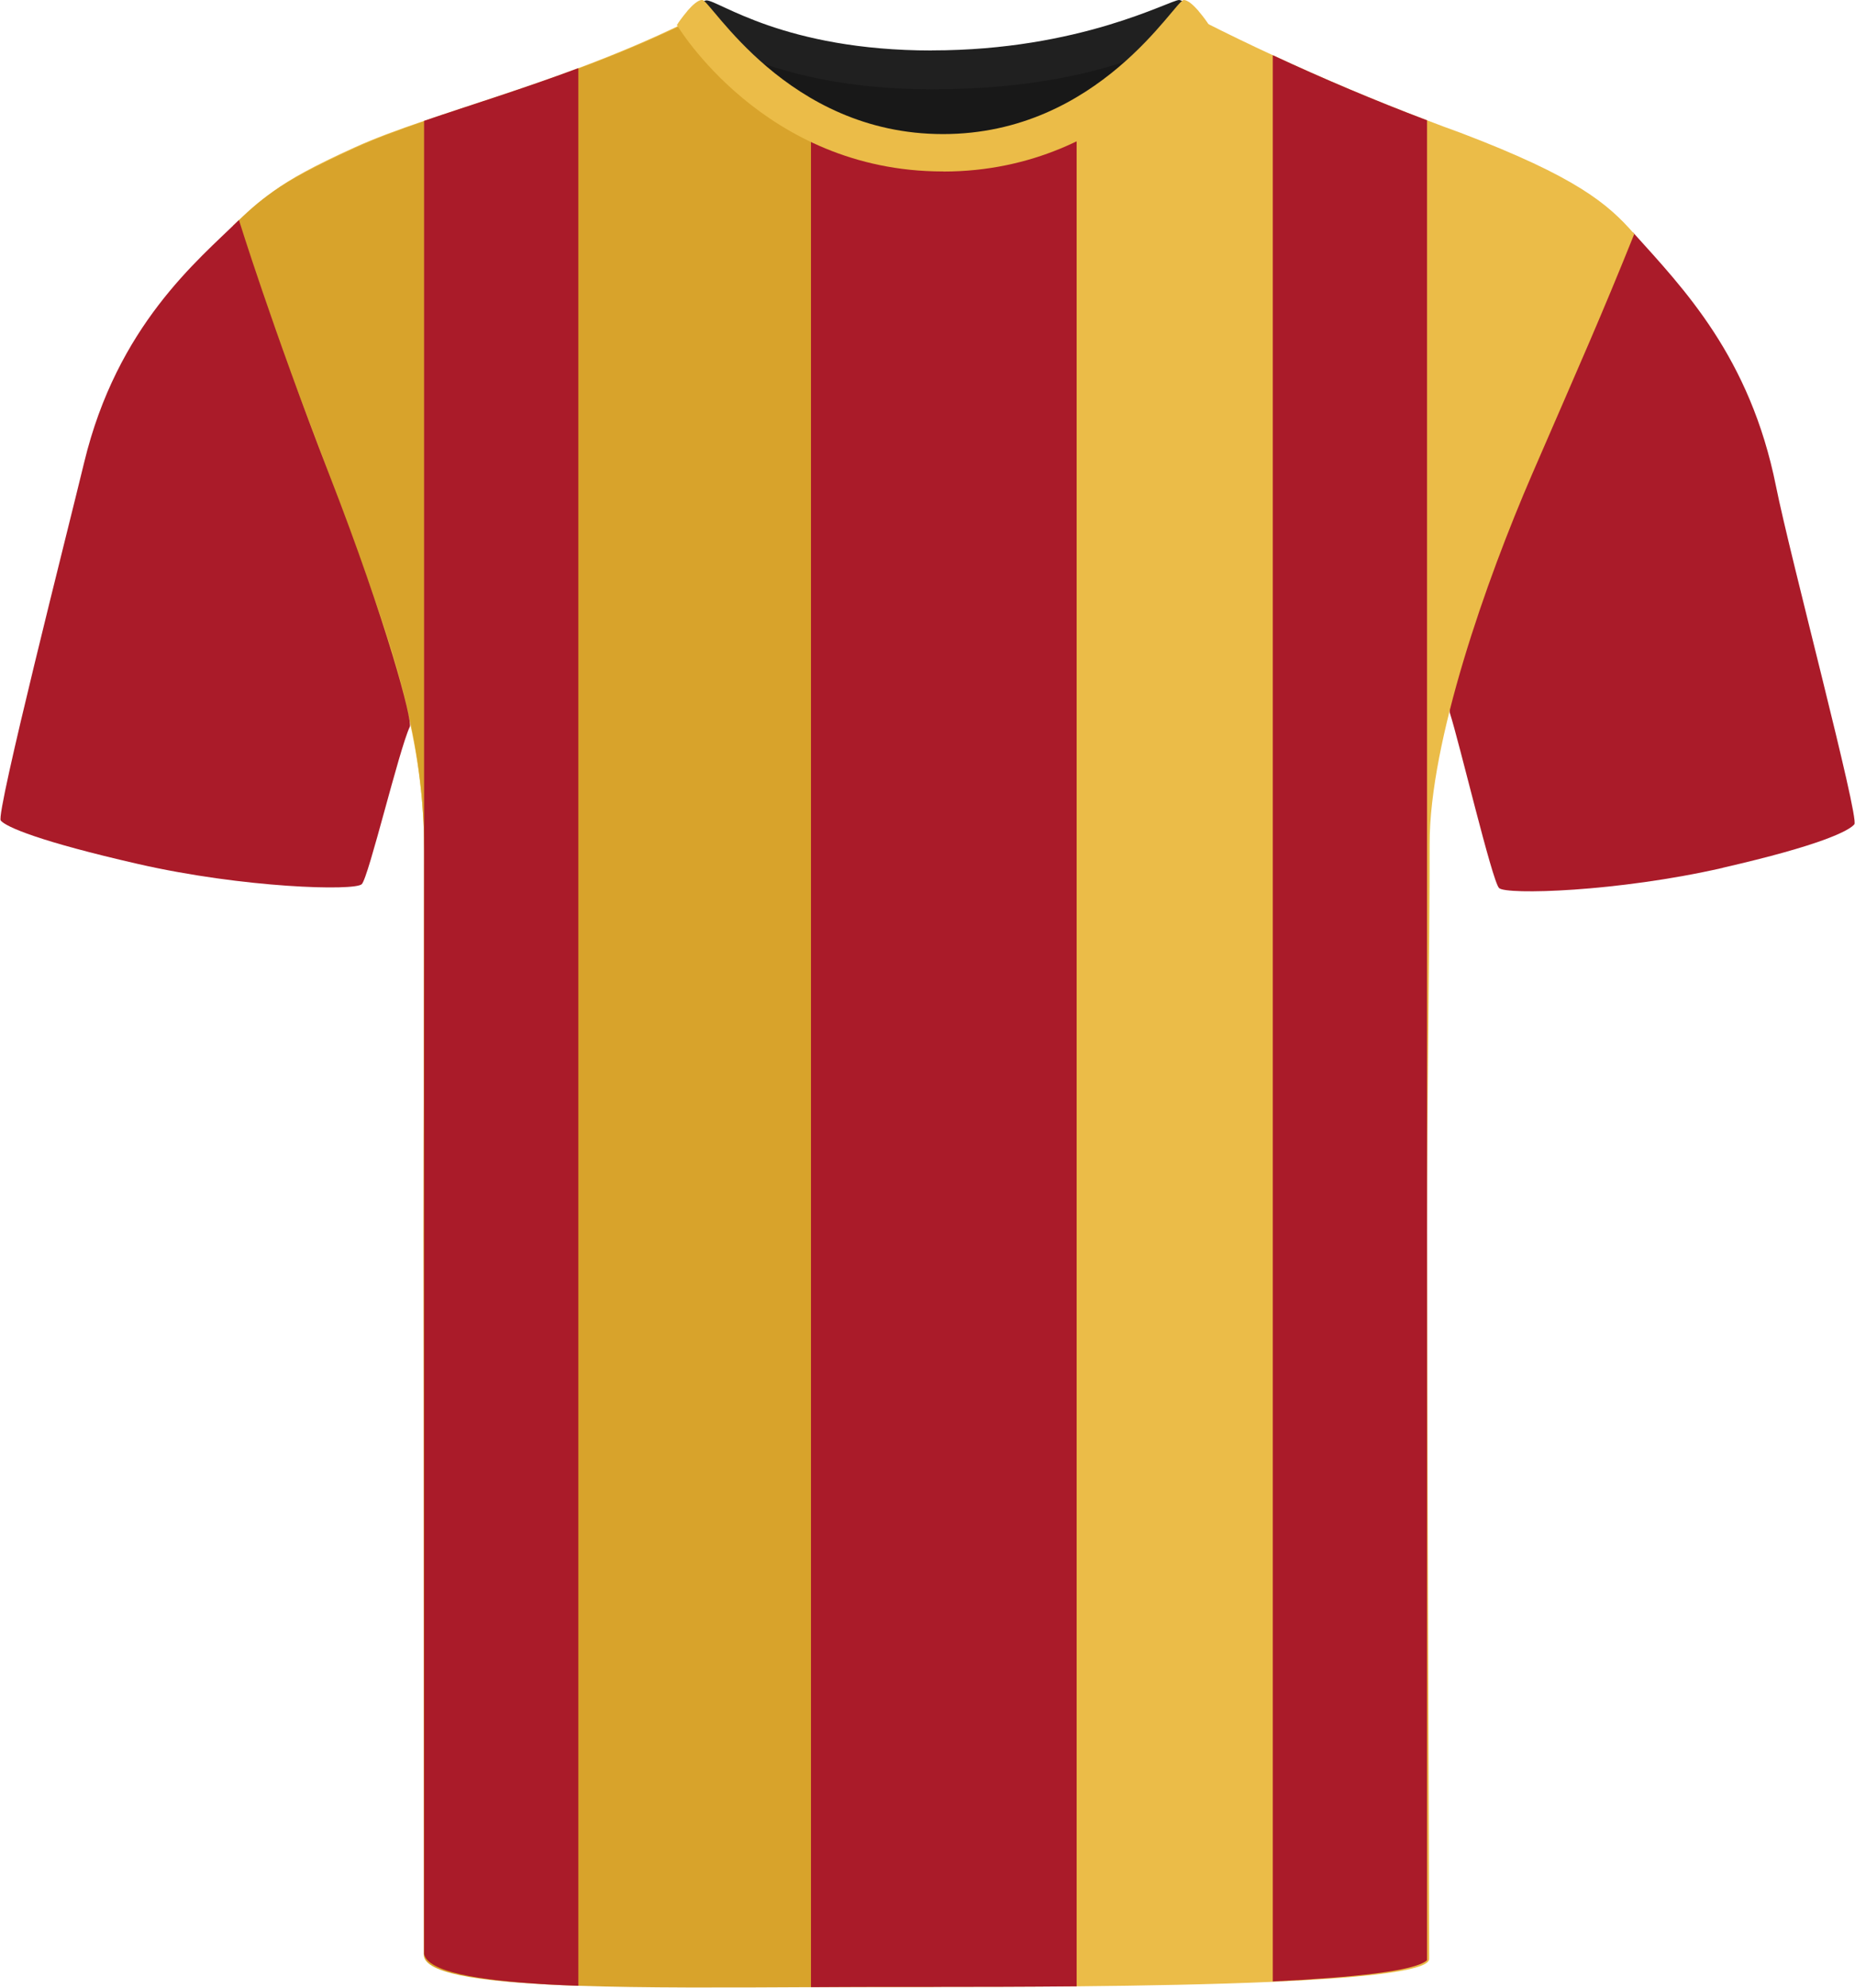 <?xml version="1.0" encoding="UTF-8"?><svg id="uuid-31fda038-05d6-45da-9a91-35b58a6af622" xmlns="http://www.w3.org/2000/svg" viewBox="0 0 200.69 214.94"><defs><style>.uuid-5613afe0-10ed-4c58-a03c-97616fce98d1{fill:#ebbc48;}.uuid-80b43a01-f151-496b-9c38-43db144851e8{fill:#d8a32b;}.uuid-3b82ddac-a2c1-433f-a627-7293493de357{fill:#aa1b29;}.uuid-0d10ea85-4b23-4034-bec4-0f45f2343974{fill:#202020;}.uuid-00ba01d3-1499-46f2-abe8-6b96953f6903{fill:#181818;}</style></defs><path id="uuid-a7a1c1ad-8c76-4b34-9c18-c035cf3fc2de" class="uuid-3b82ddac-a2c1-433f-a627-7293493de357" d="m186.37,93.84c10.68-2.44,13.68-4.01,14.25-4.7s-6.96-28.97-8.48-36.57c-2.81-14-10.01-21.37-15.48-27.45,0,0-5.77,11.81-12,27.84s-8.02,23.45-7.81,24.11c1.04,3.23,4.58,18.2,5.33,18.96s12.81.42,24.2-2.18"/><path class="uuid-5613afe0-10ed-4c58-a03c-97616fce98d1" d="m176.81,25.3c-3.59,8.94-5.79,13.84-11.04,25.95-5,11.55-11.1,28.88-11.1,39.98s-.28,27.89-.28,41.96.23,72.35.23,78.65c0,.13-.08.26-.23.39-1.29,1.06-7.98,1.7-16.69,2.08-6.43.28-13.96.42-21.22.49-5.51.05-10.86.06-15.47.06h-5.95c-2.34,0-4.8-.01-7.32-.02-8.47-.04-17.61-.17-25.17-.59-9.58-.52-16.64-1.51-16.64-3.34,0-2.9-.02-14.17-.05-27.48-.02-18.23-.06-40.28-.06-49.88v-.02c0-6.12.01-11.43.02-16.4,0-1.76.01-3.48.01-5.18.02-4.47.03-8.81.03-13.41.01-2.09.01-4.23.01-6.47,0-.22,0-.44-.01-.66,0-1.11-.04-2.2-.11-3.28-.02-.39-.05-.77-.08-1.16-.04-.47-.07-.94-.13-1.4,0-.09-.01-.17-.03-.26-1.2-11.12-5.18-20.38-9.17-31.31-2.41-6.59-5.14-14-7.24-19.72-.07-.18-.14-.35-.21-.53-1.96-5.34-3.35-9.08-3.35-9.08,1.3-1.56,2.38-2.75,4.02-3.98,1.83-1.35,4.38-2.75,8.74-4.73,2.17-.99,4.73-1.93,7.56-2.89,4.91-1.68,10.66-3.45,16.69-5.7,3.79-1.42,7.69-3.03,11.57-4.93.07-.03.14-.04.23-.02h.01c1.47.33,6.02,6.72,13.36,11,.74.43,1.5.84,2.3,1.22,1.32.63,2.71,1.18,4.19,1.61.21.06.42.12.63.17.43.11.86.22,1.3.31.14.03.29.06.43.08.14.03.29.06.44.08.15.03.31.05.46.07.28.04.57.08.86.11.28.04.58.07.87.08.59.06,1.19.09,1.8.09h.08c5.91,0,11.09-1.95,15.38-4.43,7.86-4.53,12.78-10.85,13.92-10.37,2.41,1.22,4.85,2.4,7.3,3.53,5.48,2.55,11.04,4.9,16.69,7.04,1.21.47,2.43.92,3.65,1.36,12.57,4.78,15.95,7.7,18.77,10.93Z"/><path class="uuid-80b43a01-f151-496b-9c38-43db144851e8" d="m101.02,17.22v197.63c-1.42,0-2.84,0-4.27.01h-1.69c-2.45,0-4.9.02-7.32.03-9.2.05-18.02.09-25.17-.15-9.62-.33-16.22-1.16-16.69-3.13-.02-.07-.03-.15-.03-.23,0-4.9-.03-61.2-.03-77.83v-.02c0-14,.05-23.69.06-34.99.01-2.09.01-4.23.01-6.47,0-.22,0-.44-.01-.66,0-1.11-.04-2.2-.11-3.28-.02-.39-.05-.77-.08-1.16-.91-11.87-4.91-21.52-9.1-33-2.38-6.54-5.23-13.93-7.47-19.69-.07-.18-.14-.35-.21-.53-2.14-5.47-3.69-9.35-3.69-9.35,1.49-1.44,2.69-2.56,4.36-3.71,1.94-1.34,4.53-2.73,8.97-4.75,8.3-3.78,22.19-6.85,35.82-13.52h.01c1.14-.52,5.65,6.43,13.36,10.98.74.44,1.51.85,2.3,1.24,1.32.63,2.71,1.18,4.19,1.61.21.06.42.12.63.17.43.11.86.22,1.3.31.44.09.88.17,1.33.23,1.13.17,2.31.26,3.53.26Z"/><path id="uuid-de7a6879-9647-4eec-ba7d-bdfcf4495f53" class="uuid-00ba01d3-1499-46f2-abe8-6b96953f6903" d="m81.54,5.17c.57-1.19,9.95,2,18.57,2s20.93-2.77,22.31-1.61c1.38,1.17-7.89,12.13-21.26,12.13s-20.6-10.45-19.62-12.52"/><path id="uuid-06342f87-3091-47a2-8d3a-b4173aa5908f" class="uuid-0d10ea85-4b23-4034-bec4-0f45f2343974" d="m100.82,5.45C116.87,5.45,126.58,0,127.57,0c.78.04,2.67,2.39,2.67,2.39,0,0-8.28,7.27-29.43,7.27-18.83,0-26.83-7.27-26.83-7.27,0,0,1.77-2.35,2.45-2.35,1.32,0,8.42,5.42,24.38,5.42"/><path class="uuid-3b82ddac-a2c1-433f-a627-7293493de357" d="m116.48,11.9v202.9c-5.51.05-10.86.06-15.47.06h-5.95c-2.45,0-4.9.02-7.32.03V11.9c9.22,6.11,18.81,5.94,28.74,0Z"/><path class="uuid-3b82ddac-a2c1-433f-a627-7293493de357" d="m154.39,13.01v198.97c-1.29,1.17-7.98,1.87-16.69,2.29V5.97c5.48,2.55,11.04,4.9,16.69,7.04Z"/><path class="uuid-3b82ddac-a2c1-433f-a627-7293493de357" d="m62.57,7.37v207.37c-.6-.02-1.19-.05-1.77-.07-.54-.03-1.07-.05-1.59-.08-7.77-.45-12.92-1.39-13.33-3.29V13.07c4.91-1.68,10.66-3.45,16.69-5.7Z"/><path class="uuid-5613afe0-10ed-4c58-a03c-97616fce98d1" d="m102.05,18.54s-.02,0-.03,0-.02,0-.03,0c-19.35,0-28.76-15.84-28.76-15.84.04-.07.1-.12.14-.19,0,0,0-.02,0-.02,0,0,.44-.65.99-1.29.02-.02.03-.04.04-.06,0,0,0,0,0,0,.52-.59,1.12-1.15,1.57-1.15.93,0,9.14,14.51,26.05,14.51S127.13,0,128.07,0c.44,0,1.05.56,1.57,1.15,0,0,0,0,0,0,.02.02.03.04.04.06.55.64.99,1.29.99,1.29,0,0,0,.01,0,.02.04.07.1.12.14.19,0,0-9.41,15.84-28.76,15.84Z"/><path id="uuid-cb431396-9fe4-4999-959b-596be0c5047a" class="uuid-3b82ddac-a2c1-433f-a627-7293493de357" d="m14.94,93.43c-10.68-2.44-14.3-4.01-14.86-4.7s7.25-31.36,9.02-38.7c3.58-14.85,12.34-21.9,16.75-26.24,0,0,3.57,11.54,9.79,27.57,6.23,16.03,9,26.59,8.7,27.22-1.18,2.51-4.45,16.27-5.2,17.03s-12.81.42-24.2-2.18"/></svg>